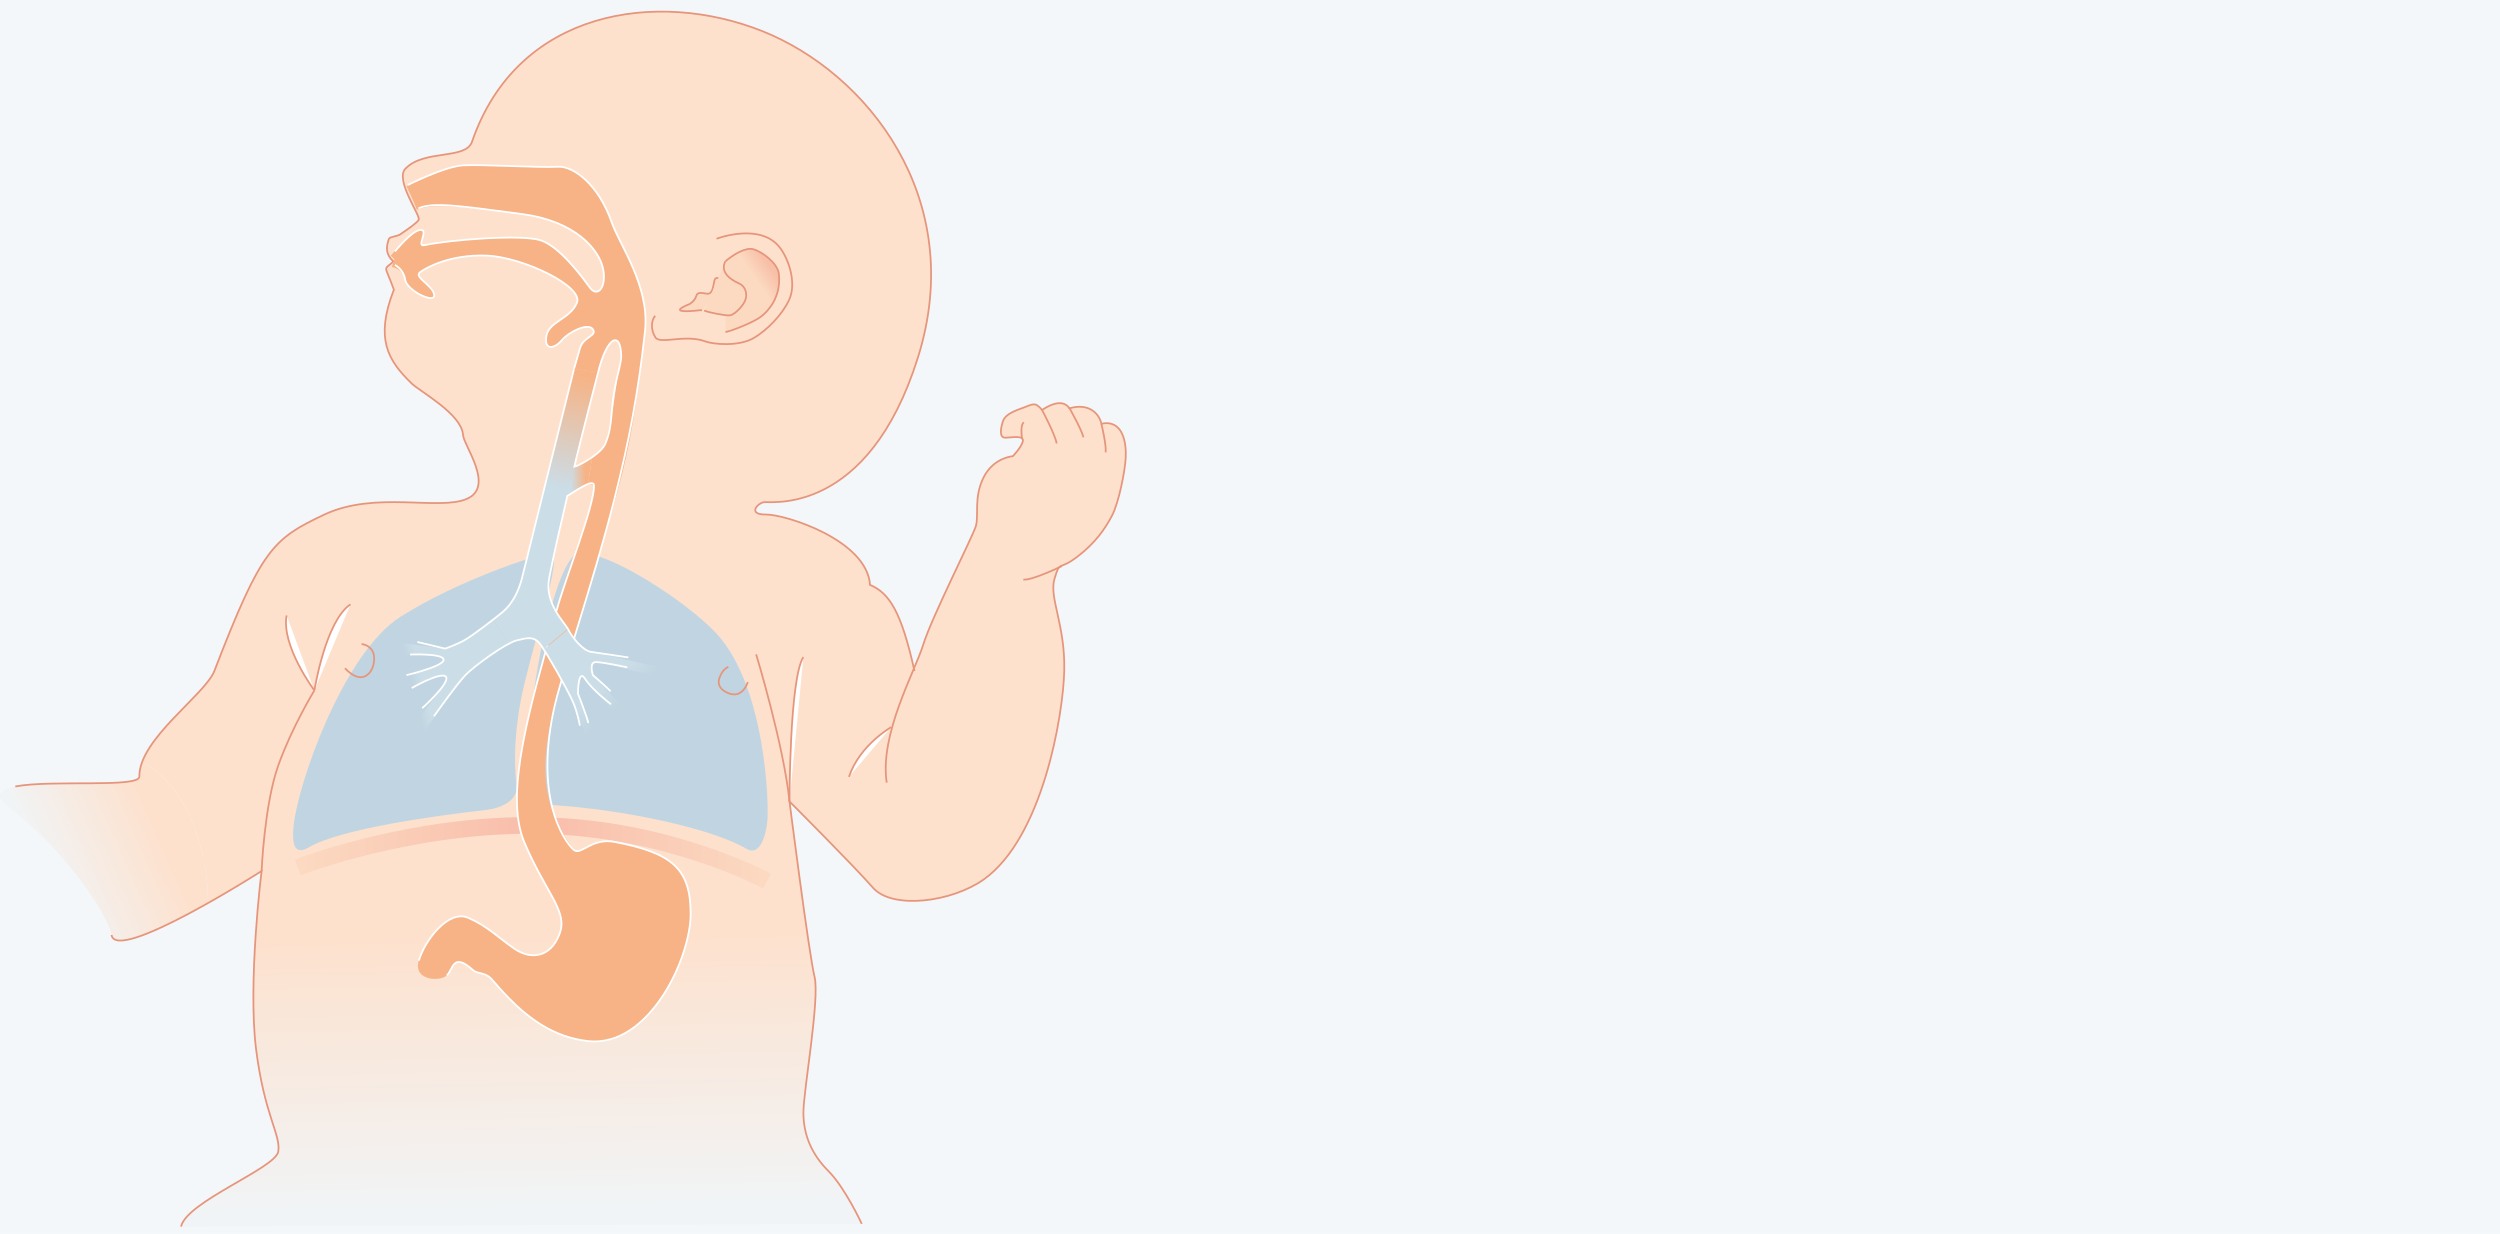 <?xml version="1.0" encoding="utf-8"?>
<!-- Generator: Adobe Illustrator 22.1.0, SVG Export Plug-In . SVG Version: 6.00 Build 0)  -->
<svg version="1.1" xmlns="http://www.w3.org/2000/svg" xmlns:xlink="http://www.w3.org/1999/xlink" x="0px" y="0px"
	 viewBox="0 0 700 345.51" style="enable-background:new 0 0 700 345.51;" xml:space="preserve">
<style type="text/css">
	.st0{fill:#F3F7FA;}
	.st1{fill:url(#SVGID_1_);}
	.st2{fill:url(#SVGID_2_);}
	.st3{fill:#C0D5E1;}
	.st4{fill:url(#SVGID_3_);}
	.st5{fill:none;stroke:#E6957B;stroke-width:0.5;}
	.st6{fill:url(#SVGID_4_);stroke:#E6957B;stroke-width:0.5;}
	.st7{fill:#FCDAC2;stroke:#E6957B;stroke-width:0.5;}
	.st8{fill:#FFFFFF;stroke:#E6957B;stroke-width:0.5;}
	.st9{fill:url(#SVGID_5_);}
	.st10{fill:#F7B385;}
	.st11{fill:none;stroke:#FFFFFF;stroke-width:0.5;}
	.st12{fill:url(#SVGID_6_);}
	.st13{fill:url(#SVGID_7_);}
	.st14{fill:url(#SVGID_8_);}
</style>
<g id="Lager_2">
	<rect class="st0" width="700" height="345.51"/>
</g>
<g id="Lager_1">
	<linearGradient id="SVGID_1_" gradientUnits="userSpaceOnUse" x1="43.656" y1="231.41" x2="11.737" y2="245.453">
		<stop  offset="0" style="stop-color:#FDE1CD"/>
		<stop  offset="1" style="stop-color:#F1F4F6"/>
	</linearGradient>
	<path class="st1" d="M39.83,213.31c-0.53,1.4-0.83,2.78-0.81,4.13c0.06,4.67-50.61-2.31-36.56,8.55
		c17.56,13.58,28.07,31.26,28.78,35.78c0.75,4.82,15.28-2.3,27.04-8.94C58.06,236.86,52.15,219.98,39.83,213.31z"/>
	<linearGradient id="SVGID_2_" gradientUnits="userSpaceOnUse" x1="179.184" y1="261.157" x2="180.576" y2="337.658">
		<stop  offset="0" style="stop-color:#FDE1CD"/>
		<stop  offset="1" style="stop-color:#F1F4F6"/>
	</linearGradient>
	<path class="st2" d="M308.39,118.66c-0.76-3.24-3.89-5.83-8.96-4.31c-1.51-2.26-4.42-1.72-7.66,0.44c-2.05-2.37-2.48-1.62-5.5-0.53
		c-3.02,1.08-5.18,2.05-5.61,4.21c0,0-1.4,4.2,0.87,4.1c2.27-0.11,5.18-0.65,4.86,0.97c-0.33,1.62-2.81,4.21-2.81,4.21
		s-5.39,0.33-8.19,5.94c-2.8,5.61-1.29,10.68-2.15,13.6c-0.86,2.91-12.38,25.57-14.75,33.23c-0.42,1.37-1.09,3.05-1.88,4.96
		l-0.56,2.41c-3.71-16.68-7-21.78-12.45-24.11c-0.86-12.6-23.8-19.75-29.11-19.7c-5.31,0.05-2.39-3.15-0.64-3.45
		c1.75-0.29,29.17,4.08,43.17-40.55c14-44.63-14.45-79.82-43.69-91.4c-29.24-11.58-68.41-6.1-81.16,31.01
		c-1.77,5.15-13.47,2.08-18.67,7.58c-2.98,3.15,4.35,13.17,3.75,14.27c-0.44,0.82-2.88,2.53-5.21,4.11
		c-0.78,0.52-2.93,0.65-3.14,1.24c-0.85,2.35-0.94,4.3,1.25,6.35c-2.92,2.62-2.48,0.58,0.14,7.88c-5.38,13.83-1.64,19.82,4.96,26.25
		c2.37,2.3,14.02,8.56,14.39,14.39c0.19,3.07,8.95,14.39,1.17,17.89c-7.78,3.5-25.67-2.33-40.06,4.47
		c-14.39,6.81-17.5,9.53-30.73,43.76c-2.23,5.77-16.62,15.96-20.19,25.43c12.32,6.67,18.22,23.56,18.45,39.53
		c8.15-4.59,14.97-8.95,14.97-8.95s-3.89,31.11-1.55,49.78c2.33,18.67,7,24.12,6.22,28.78c-0.78,4.67-25.67,14-27.22,21l190.58-0.78
		c0,0-4.67-10.11-9.34-14.78c-4.67-4.67-7-10.11-7-16.34s4.67-31.9,3.11-38.12c-1.55-6.22-7-49.01-7-49.01s17.89,17.89,23.34,24.11
		c5.45,6.22,22.12,4.09,31.11-2.33c16.34-11.67,22.16-45.56,22.48-58.4c0.32-12.84-4.33-20.5-2.72-25.78
		c1.61-5.29,0.97-2.05,6.25-6.04c5.28-3.99,8.09-8.2,9.92-11.76c1.83-3.56,3.55-12.19,3.76-16.08
		C315.41,124.27,314.53,117.36,308.39,118.66z"/>
	<path class="st3" d="M146.76,191.76c-2.59,10.83-3.05,21.17-2.13,28.01c0.6,4.46-4.5,6.55-8.38,6.99
		c-13.23,1.51-40.76,5.18-49.79,10.5c-4.2,2.48-4.72-1.26-4.28-5.83c1.17-12.06,14-48.62,29.95-58.73
		c15.95-10.11,37.34-17.11,41.62-17.89C158.04,154.03,151.04,173.87,146.76,191.76z"/>
	<path class="st3" d="M151.43,225.21c23.34,1.17,48.42,7,57.57,12.45c3.54,2.11,5.27-2.95,5.83-7.39
		c0.56-4.44-0.31-37.86-14.24-52.91c-7.83-8.45-29.55-22.83-38.27-22.55C153.6,155.1,141.94,224.74,151.43,225.21z"/>
	<g>
		<linearGradient id="SVGID_3_" gradientUnits="userSpaceOnUse" x1="82.51" y1="238.778" x2="215.906" y2="238.778">
			<stop  offset="0" style="stop-color:#FCDAC2"/>
			<stop  offset="0.5" style="stop-color:#F8BDAA"/>
			<stop  offset="1" style="stop-color:#FCDAC2"/>
		</linearGradient>
		<path class="st4" d="M82.51,240.73l1.71,4.34c0.31-0.12,31.82-12.32,67.18-11.59c35.24,0.72,62,15.14,62.27,15.29l2.24-4.09
			c-1.12-0.62-27.98-15.11-64.41-15.86C115.16,228.07,83.83,240.21,82.51,240.73z"/>
	</g>
	<path class="st5" d="M200.63,66.85c0,0,12.67-4.85,18.03,2.88c2.55,3.69,4.28,9.9,2.31,14.19c-1.96,4.28-6.32,8.62-9.91,10.72
		c-4.3,2.5-11.52,1.73-13.46,0.99c-5.73-2.17-12.72,0.89-14.07-1.14c-1.34-2.03-1.26-4.72-0.07-6.07"/>
	
		<linearGradient id="SVGID_4_" gradientUnits="userSpaceOnUse" x1="406.717" y1="-161.041" x2="410.779" y2="-164.522" gradientTransform="matrix(-0.255 0.967 0.967 0.255 475.553 -276.786)">
		<stop  offset="0" style="stop-color:#F8C0A8"/>
		<stop  offset="1" style="stop-color:#FCDAC2"/>
	</linearGradient>
	<path class="st6" d="M203.14,73.15c1.88-1.59,5.44-3.99,7.78-3.37c2.35,0.62,6.82,3.86,7.16,6.9c0.75,6.67-3.23,10.63-5.05,12.02
		c-1.83,1.4-7.69,3.82-9.9,4.28"/>
	<path class="st7" d="M202.48,78.83c0,0-2.12-2.23-2.5-0.03c-0.37,2.2-0.73,3.56-1.95,3.45c-1.22-0.11-2.73-0.72-3.09,0.64
		c-0.36,1.37-1.84,2.23-1.84,2.23s-4.18,1.61-2.18,1.93c2.01,0.33,5.1-0.32,5.68-0.17"/>
	<path class="st7" d="M203.14,73.15c0,0-2.42,3.46,3.79,6.22c1.92,0.85,2.5,3.17,1.6,5.02c-0.91,1.84-3.08,3.78-4.16,3.91
		c-1.08,0.13-5.7-0.73-7.21-1.34"/>
	<path class="st5" d="M4.29,220.21c10.15-1.93,34.77,0.48,34.73-2.78c-0.13-10.5,18.45-22.94,21-29.56
		c13.22-34.23,16.33-36.95,30.73-43.76c14.39-6.81,32.28-0.97,40.06-4.47c7.78-3.5-0.98-14.82-1.17-17.89
		c-0.37-5.83-12.02-12.09-14.39-14.39c-6.6-6.43-10.34-12.42-4.96-26.25c-2.62-7.29-3.06-5.25-0.14-7.88
		c-2.19-2.04-2.09-4-1.25-6.35c0.21-0.59,2.36-0.71,3.14-1.24c2.33-1.58,4.77-3.28,5.21-4.11c0.59-1.1-6.73-11.12-3.75-14.27
		c5.2-5.51,16.9-2.43,18.67-7.58C144.93,2.57,184.1-2.91,213.34,8.67c29.24,11.58,57.69,46.76,43.69,91.4
		c-14,44.63-41.42,40.26-43.17,40.55c-1.75,0.29-4.67,3.5,0.64,3.45c5.31-0.05,28.25,7.09,29.11,19.7
		c5.44,2.33,8.73,7.44,12.45,24.11"/>
	<path class="st5" d="M50.69,343.45c1.56-7,26.45-16.34,27.22-21c0.78-4.67-3.89-10.11-6.22-28.78
		c-2.33-18.67,1.55-49.78,1.55-49.78s-40.74,26.05-42.01,17.89"/>
	<path class="st5" d="M248.28,219.14c-2.06-13.59,7.85-30.97,10.22-38.63c2.37-7.66,13.89-30.32,14.75-33.23
		c0.86-2.92-0.65-7.99,2.15-13.6c2.8-5.61,8.19-5.94,8.19-5.94s2.48-2.59,2.81-4.21c0.32-1.62-2.59-1.08-4.86-0.97
		c-2.26,0.11-0.87-4.1-0.87-4.1c0.43-2.16,2.59-3.13,5.61-4.21c3.02-1.08,3.46-1.84,5.5,0.53c3.24-2.16,6.15-2.7,7.66-0.44
		c5.07-1.52,8.2,1.07,8.96,4.31c6.14-1.3,7.02,5.6,6.8,9.49c-0.21,3.88-1.93,12.51-3.76,16.08c-1.83,3.56-4.63,7.77-9.92,11.76
		c-5.28,4-4.64,0.75-6.25,6.04c-1.62,5.29,3.03,12.94,2.72,25.78c-0.32,12.84-6.14,46.73-22.48,58.4c-9,6.43-25.67,8.56-31.11,2.33
		c-5.45-6.22-23.34-24.11-23.34-24.11s5.45,42.79,7,49.01c1.55,6.22-3.11,31.89-3.11,38.12s2.33,11.67,7,16.34
		c4.67,4.67,9.34,14.78,9.34,14.78"/>
	<path class="st5" d="M297.3,158.52c0,0-8.61,4.17-10.77,3.74"/>
	<path class="st5" d="M286.19,122.97c0,0-0.67-3.93,0.5-4.71"/>
	<path class="st5" d="M291.77,114.79c0,0,3.76,7.05,4.09,9.38"/>
	<path class="st5" d="M299.33,114.06c0,0,3.52,6.17,4.03,8.38"/>
	<path class="st5" d="M308.39,118.66c0,0,1.45,6.02,1.19,8.01"/>
	<path class="st8" d="M88.03,193.32c0,0-9.34-12.45-7.78-21"/>
	<path class="st5" d="M73.25,243.88c0,0,0.78-18.67,4.67-29.56c3.89-10.89,10.11-21,10.11-21"/>
	<path class="st8" d="M88.03,193.32c0,0,3.11-19.45,10.11-24.11"/>
	<path class="st8" d="M221.05,224.44c0,0,0.04-34.57,3.89-40.45"/>
	<path class="st5" d="M211.72,183.21c0,0,7.78,25.67,9.34,41.23"/>
	<path class="st8" d="M249.52,203.6c0,0-8.85,5.06-11.81,13.91"/>
	<path class="st5" d="M96.59,187.1c0,0,2.86,3.35,5.44,2.33c2.58-1.02,3.3-5.06,2.33-7c-0.97-1.95-3.11-2.09-3.11-2.09"/>
	<path class="st5" d="M209.38,190.98c0,0-1.36,4.77-5.44,3.11c-4.08-1.65-2.33-4.67-2.33-4.67s0.58-1.85,2.33-2.72"/>
	<linearGradient id="SVGID_5_" gradientUnits="userSpaceOnUse" x1="163.969" y1="133.289" x2="159.72" y2="133.555">
		<stop  offset="0" style="stop-color:#F7B385"/>
		<stop  offset="1" style="stop-color:#CBDDE7"/>
	</linearGradient>
	<path class="st9" d="M160.44,130.85l-2.08,8.01c0,0,4.05-2.7,6.27-3.19l1.19-7.72C163.96,129.27,161.91,130.48,160.44,130.85z"/>
	<path class="st10" d="M172.04,235.71c-6.31-1.2-9.81,4.31-11.28,2.33c-13.68-18.44-8.01-33.24,2.63-68.31
		c3.62-11.94,6.79-22.38,9.44-31.88c3.87-13.86,5.53-25.52,7.77-45.28c1.42-12.52-7.15-24-9.34-30.34
		c-3.57-10.34-10.6-15.88-15.17-15.56c-4.56,0.32-21.28-0.7-26.45-0.39c-5.16,0.32-15.83,5.9-15.83,5.9s2.12,4.25,2.89,6.58
		c4.07-2.04,14.11-0.82,29.27,1.12c15.17,1.94,21.64,9.93,22.83,15.1c1.19,5.16-1.41,8.59-3.68,5.48
		c-2.27-3.11-8.42-11.44-13.71-13.19c-5.29-1.75-25.28-0.19-32.67,1.36c-2.25,0.47,1.36-4.28-0.97-4.28c-2.33,0-8.36,7.24-8.36,7.24
		l1.02,1.02l-0.73,2.14c0,0,3.26,0.49,3.74,3.55c0.49,3.06,8.46,6.9,8.12,4.23c-0.34-2.67-5.8-4.95-3.98-6.32
		c1.82-1.36,8.56-5.06,18.66-4.67c10.11,0.39,26.97,8.77,25.29,13.22c-1.68,4.46-7.89,5.21-8.56,9.34c-0.67,4.12,2.33,3.5,4.28,1.17
		c1.95-2.34,7.39-5.06,8.73-3.12c1.34,1.94-2.64,1.98-3.63,5.43c-1.12,3.93-1.65,5.77-1.65,5.77l6.74,0.92
		c2.99-12.36,8.44-11.79,5.63,0.56c-0.65,2.85-0.91,8.89-3.5,19.5c-0.2,0.81-1.88,2.25-3.76,3.59l-1.19,7.72
		c1.16-0.26,1.96,0.07,1.7,1.69c-0.91,5.78-7.41,22.5-8.51,26.6c-7.99,29.84-17.29,56.97-11.06,71.75
		c6.22,14.78,12.43,19.38,9.85,25.95c-2.58,6.57-8.08,7.07-12.56,4.01c-4.47-3.06-7.49-6.31-12.98-8.69
		c-5.49-2.38-12.16,6.35-13.81,12.01c-1.65,5.65,6.01,5.98,7.84,4.14c1.82-1.83,1.69-6.6,7.28-1.56c1.35,1.22,3.5,0.53,5.32,2.64
		c1.43,1.65,3.01,3.46,4.79,5.27c5.36,5.47,12.48,10.96,22.18,12.01c17.03,1.83,28.7-23.18,28.69-35.65
		C193.36,243.37,188.38,238.83,172.04,235.71z"/>
	<path class="st11" d="M117.27,268.99c1.64-5.67,8.31-14.39,13.81-12.01c5.49,2.38,8.51,5.63,12.98,8.69
		c4.48,3.07,9.98,2.56,12.56-4.01c2.58-6.57-3.62-11.17-9.85-25.95c-5.8-13.77,2.1-39.09,8.44-62.11"/>
	<path class="st11" d="M114.25,51.77c0,0,10.23-5.16,15.4-5.47c5.17-0.32,21.89,0.71,26.45,0.39c4.57-0.32,11.6,5.22,15.17,15.56
		c2.19,6.34,10.68,17.81,9.34,30.34c-1.83,16.97-4.45,30.9-8.58,47.16c-6.2,24.43-14.92,49.11-17.06,59.38
		c-5.62,27,4.5,38,5.8,38.93c2,1.43,4.96-3.54,11.28-2.33c16.34,3.11,21.31,7.66,21.33,20.13c0.01,12.47-11.66,37.48-28.69,35.65
		c-9.7-1.04-16.81-6.54-22.18-12.01c-1.78-1.81-3.36-3.63-4.79-5.27c-1.82-2.11-3.97-1.41-5.32-2.64c-5.59-5.04-5.47-0.28-7.28,1.56
		"/>
	<linearGradient id="SVGID_6_" gradientUnits="userSpaceOnUse" x1="115.606" y1="192.723" x2="118.502" y2="191.999">
		<stop  offset="0" style="stop-color:#C0D5E1"/>
		<stop  offset="1" style="stop-color:#CBDDE7"/>
	</linearGradient>
	<path class="st12" d="M130.66,178.9c-2.12,1.37-6.03,2.72-6.03,2.72l-14.43-1.86l-2.03,3.51c0,0,15.96-0.4,16.04,1.45
		c0.09,1.85-17.23,6.74-17.23,6.74l1.47,3.62c0,0,15.25-7.24,16.43-5.54c1.17,1.7-10.57,14.75-10.57,14.75l3.28,2.26
		c0,0,10.16-14.84,12.73-17.51c2.08-2.16,8.32-6.76,12.13-8.78l-4.33-6.79C135.3,175.66,132.29,177.85,130.66,178.9z"/>
	<linearGradient id="SVGID_7_" gradientUnits="userSpaceOnUse" x1="173.639" y1="197.397" x2="168.971" y2="192.342">
		<stop  offset="0" style="stop-color:#C0D5E1"/>
		<stop  offset="1" style="stop-color:#CBDDE7"/>
	</linearGradient>
	<path class="st13" d="M166.89,185.39c2.09,0.01,15.66,3.84,15.66,3.84s2.17-3.1,0.29-2.77c0,0-15.06-3.59-17.37-3.94
		c-2.31-0.36-5.32-4.16-6.33-6.22c-0.02-0.03-0.05-0.08-0.06-0.11l-6.78,5.69c2.44,3.82,7.05,12.12,8.18,14.76
		c1.31,3.06,4.96,13.37,4.96,13.37s2.39,0.3,2.33-0.73c-0.06-1.04-5.93-15.07-5.93-15.07s0.02-7.24,1.99-4.13
		c1.97,3.11,11.72,12.59,11.72,12.59s0.81-2.62-0.15-3.65c-0.95-1.04-9.36-9.94-9.36-9.94S164.79,185.39,166.89,185.39z"/>
	<path class="st11" d="M170.96,193.55c-0.95-1.04-4.94-4.5-4.94-4.5s-1.24-3.67,0.86-3.66c2.09,0.01,8.75,1.46,8.75,1.46"/>
	<path class="st11" d="M164.7,202.46c-0.06-1.04-2.87-8.27-2.87-8.27s0.02-7.24,1.99-4.13c1.97,3.11,7.29,7.15,7.29,7.15"/>
	<path class="st11" d="M115.28,192.65c0,0,8.42-4.82,9.6-3.12c1.17,1.7-6.66,8.77-6.66,8.77"/>
	<path class="st11" d="M114.83,183.27c0,0,9.29-0.4,9.38,1.45c0.09,1.85-10.4,4.32-10.4,4.32"/>
	<path class="st11" d="M110.59,70.41c0,0,4.86-6.03,7.19-6.03c2.33,0-1.28,4.75,0.97,4.28c7.39-1.56,27.39-3.11,32.67-1.36
		c5.28,1.75,11.44,10.08,13.71,13.19c2.27,3.11,4.87-0.32,3.68-5.48c-1.19-5.17-7.66-13.15-22.83-15.1
		c-15.17-1.95-24.77-3.6-28.84-1.55"/>
	<path class="st11" d="M160.71,103.38c0,0,0.53-1.83,1.65-5.77c0.98-3.45,4.97-3.49,3.63-5.43c-1.34-1.94-6.78,0.78-8.73,3.12
		c-1.95,2.33-4.95,2.96-4.28-1.17c0.66-4.12,6.59-4.73,8.56-9.34c1.97-4.6-15.18-12.84-25.29-13.22c-10.1-0.39-16.84,3.3-18.66,4.67
		c-1.82,1.37,3.64,3.65,3.98,6.32c0.34,2.67-7.63-1.17-8.12-4.23c-0.49-3.06-2.87-4.13-2.87-4.13"/>
	<path class="st11" d="M186.93,122.49"/>
	<linearGradient id="SVGID_8_" gradientUnits="userSpaceOnUse" x1="164.3" y1="105.11" x2="157.105" y2="136.809">
		<stop  offset="0" style="stop-color:#F7B385"/>
		<stop  offset="1" style="stop-color:#CBDDE7"/>
	</linearGradient>
	<path class="st14" d="M153.68,161.69c1.76-9.18,7.25-31.96,7.78-34.23c0.72-3.09,5.91-23.28,5.91-23.28l-6.74-0.92
		c0,0-13.46,53.88-14.34,57.65c-0.89,3.78-2.5,7.77-5.83,10.5c-0.76,0.62-1.58,1.27-2.42,1.92l4.33,6.79
		c0.89-0.47,1.65-0.8,2.19-0.93c2.85-0.67,4.81-1.35,6.64,1.07c0.26,0.34,0.6,0.86,1,1.48l6.78-5.69
		C157.83,173.92,152.31,168.78,153.68,161.69z"/>
	<path class="st11" d="M175.93,184.08c0,0-8.16-1.2-10.47-1.56c-2.31-0.36-5.32-4.16-6.33-6.22c-1.01-2.07-6.75-7.27-5.36-14.48
		c1.07-5.58,3.24-15.03,5.02-22.63l0.05-0.32c1.4-0.7,7.37-5.21,7.47-2.97c0.24,5.51-8.05,26.02-10.47,35.09"/>
	<path class="st11" d="M121.5,200.57c0,0,6.25-8.87,8.82-11.54c2.57-2.67,11.47-9.04,14.32-9.71c2.85-0.67,4.81-1.35,6.64,1.07
		c1.83,2.42,7.88,13.18,9.19,16.24c1.31,3.06,1.9,6.56,1.9,6.56"/>
	<path class="st11" d="M160.71,103.38c0,0-13.46,53.88-14.34,57.65c-0.89,3.78-2.5,7.77-5.83,10.5c-3.34,2.73-7.76,6-9.88,7.36
		c-2.12,1.37-6.03,2.72-6.03,2.72l-7.77-1.86"/>
	<path class="st11" d="M167.46,104.31c0,0-5.19,20.19-5.91,23.28c-0.1,0.45-0.36,1.53-0.73,3.06l0.98-0.3
		c2.53-1.25,6.76-3.75,7.76-6.25c2.2-5.51,1.19-8.96,2.87-16.88c0.5-2.37,1.51-5.81,1.51-7.32
		C173.91,92.43,169.94,94.03,167.46,104.31"/>
</g>
</svg>
